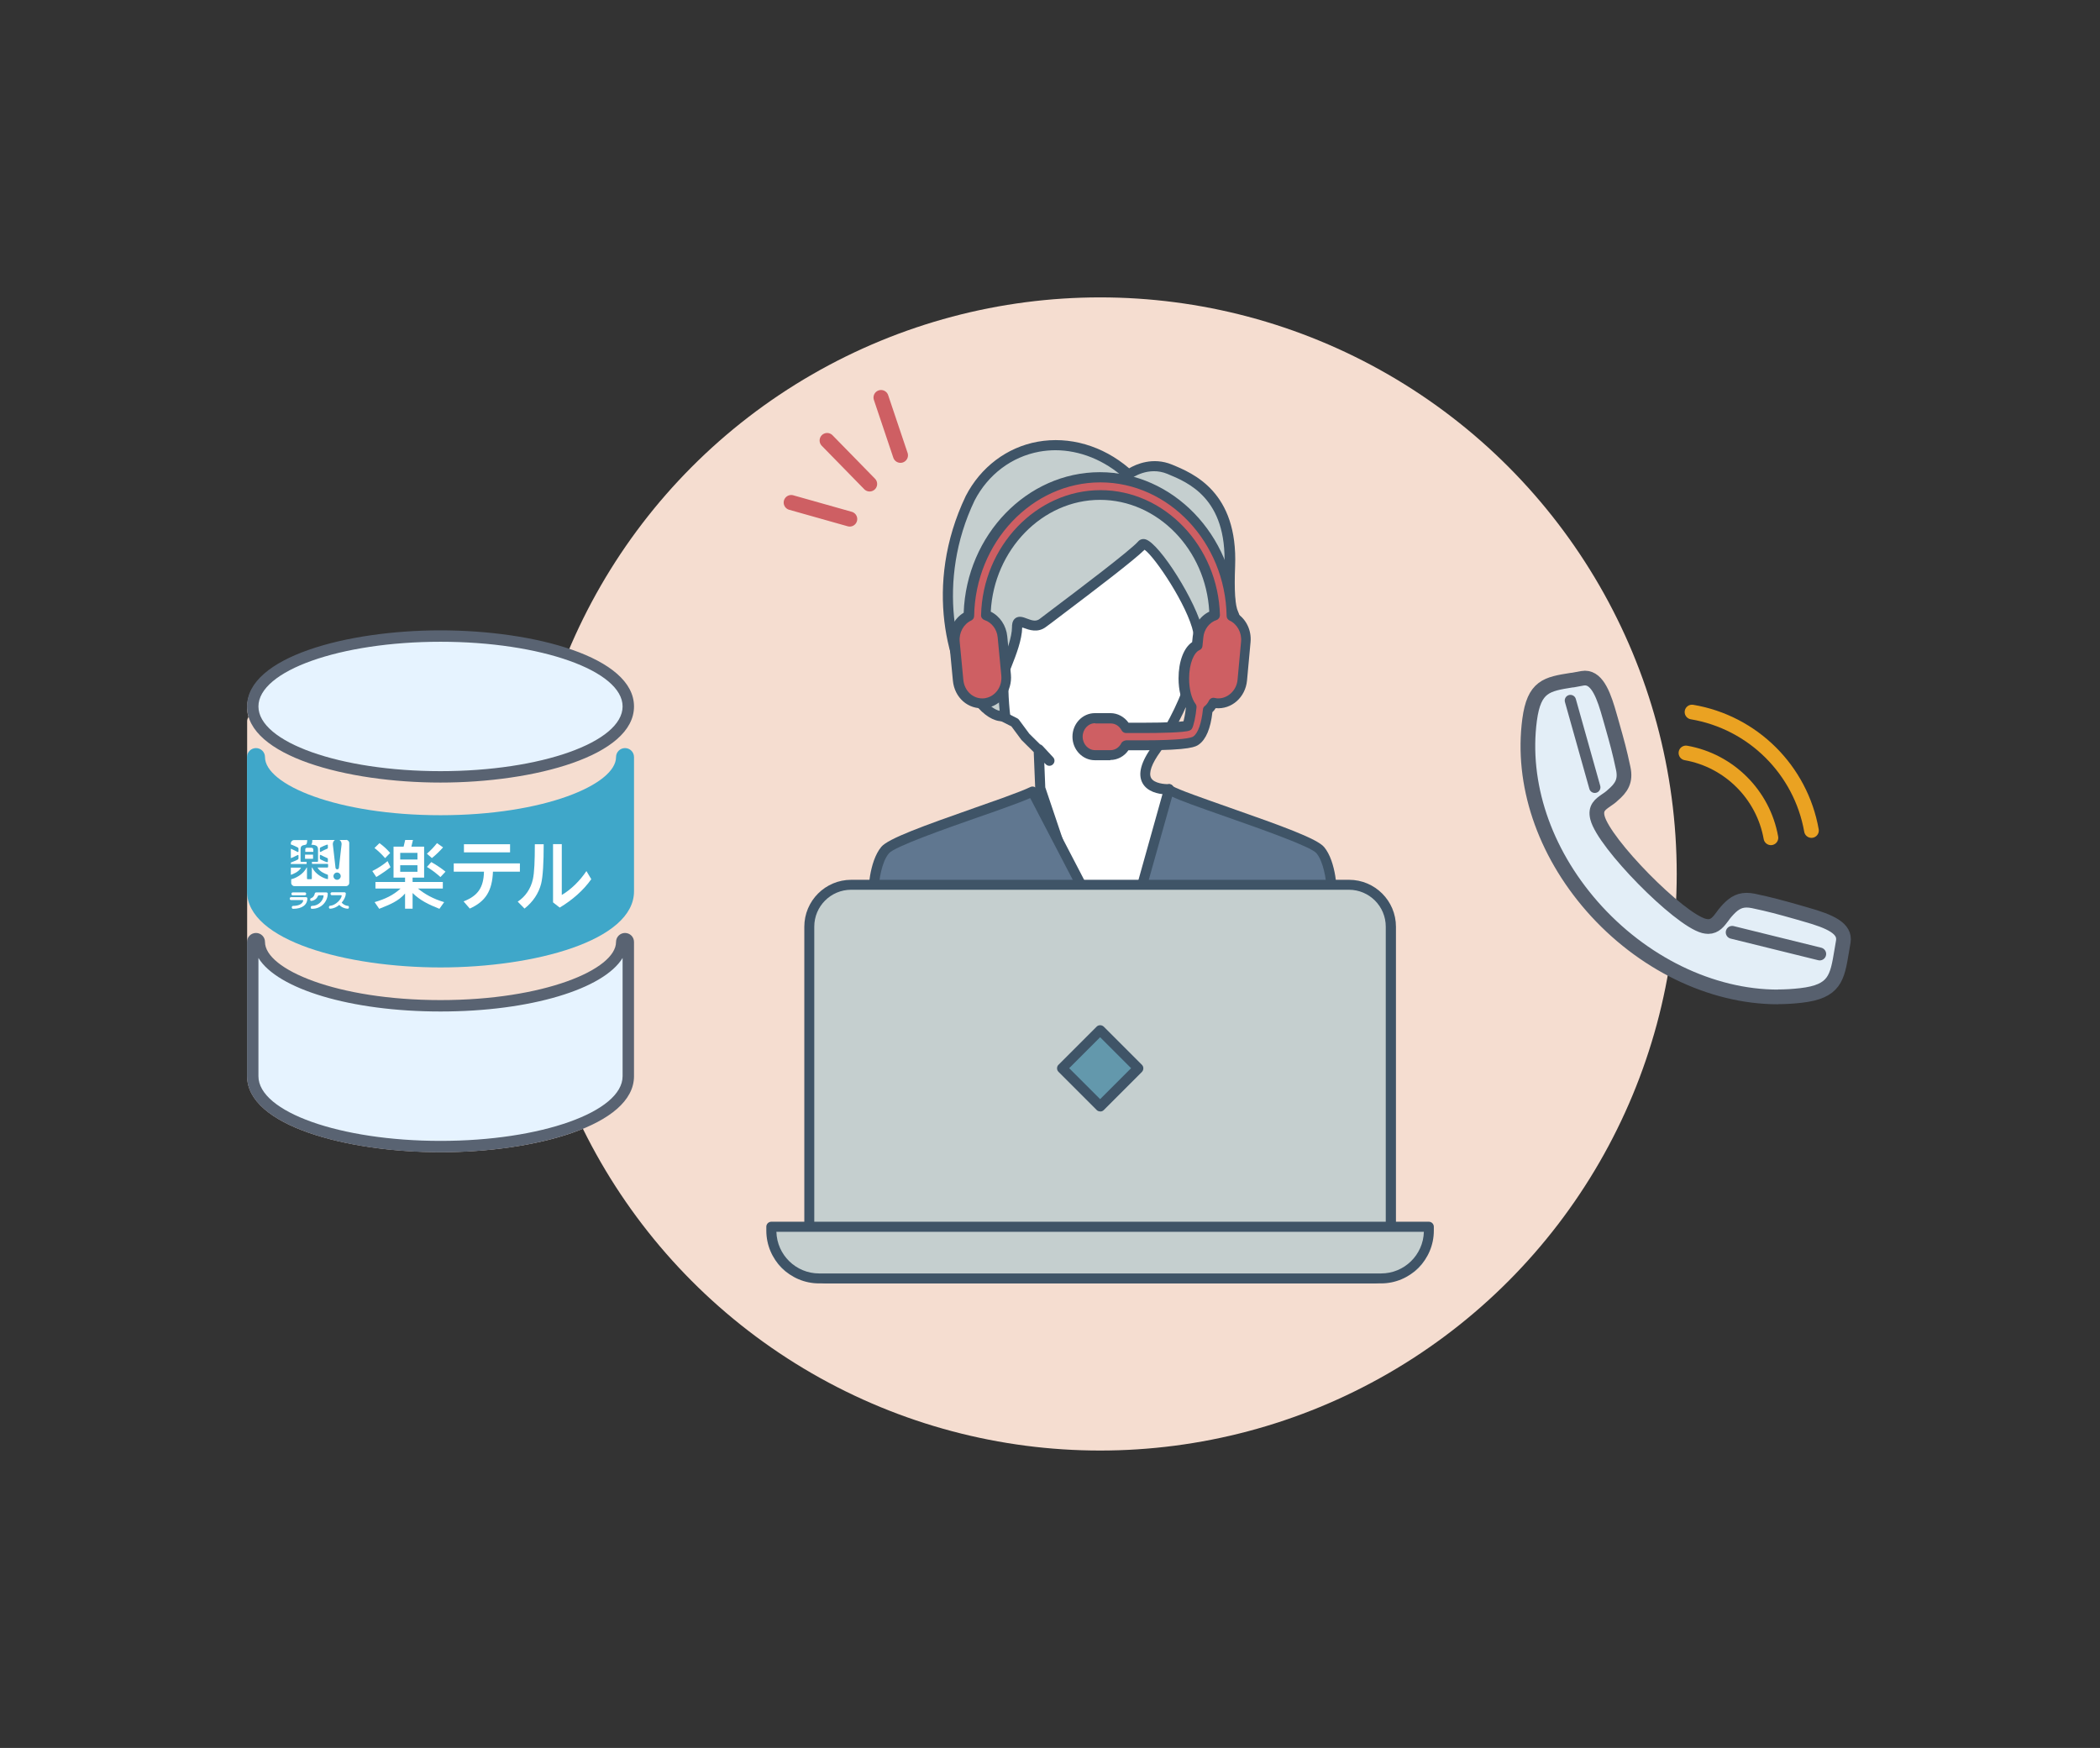 <?xml version="1.0" encoding="UTF-8"?><svg id="_レイヤー_2" xmlns="http://www.w3.org/2000/svg" viewBox="0 0 173 144"><rect x="0" y="0" width="173" height="144" fill="#333333" stroke="none"/><defs><style>.cls-1{fill:#fff;}.cls-2{stroke-width:.93px;}.cls-2,.cls-3,.cls-4,.cls-5,.cls-6{stroke-linecap:round;}.cls-2,.cls-3,.cls-4,.cls-6,.cls-7{fill:none;}.cls-2,.cls-4,.cls-5,.cls-6{stroke-linejoin:bevel;}.cls-2,.cls-5,.cls-6{stroke:#57606e;}.cls-8{fill:#f5ddd0;}.cls-9{fill:#3fa7c9;}.cls-3{stroke:#ce5f63;stroke-linejoin:round;stroke-width:1.24px;}.cls-10{fill:#607790;}.cls-4{stroke:#eaa222;}.cls-4,.cls-5{stroke-width:1.21px;}.cls-5{fill:#e3eef7;}.cls-11{fill:#6398ac;}.cls-12{fill:#ce5f63;}.cls-13{fill:#e6f3ff;}.cls-6{stroke-width:1.06px;}.cls-14{fill:#c5cfcf;}.cls-15{fill:#3f5467;}.cls-16{fill:#596372;}</style></defs><g id="_イヤー_1"><g><circle class="cls-8" cx="90.63" cy="72" r="47.5"/><g><g><path class="cls-1" d="m88.11,41.82l-6.91,6.03v10.46h0l2.39,1.21.85,1.15,2,1.99-.88-.95.13,3.19,5.15,15.28,7.7-1.47-2.23-13.69s-3.6.19-1.03-3.33c2.56-3.52,8.05-14.6-2.71-19.86-10.76-5.27-4.45,0-4.45,0h0Z"/><path class="cls-15" d="m90.84,80.59c-.18,0-.33-.11-.39-.28l-5.15-15.28s-.02-.08-.02-.12l-.12-2.95-1.01-1-.83-1.12-2.31-1.17c-.14-.07-.23-.21-.23-.37v-10.46c0-.12.05-.23.14-.31l6.55-5.71c-1.98-1.74-1.65-2.26-1.52-2.46.32-.49,1.08-.71,6.79,2.08,3.43,1.68,5.56,4.09,6.32,7.16,1.25,5.04-1.58,10.74-3.46,13.32-.72.99-.99,1.75-.77,2.17.25.46,1.15.52,1.44.51.2-.04.4.14.43.35l2.23,13.69c.04.22-.11.43-.33.47l-7.7,1.47h-.08.02Zm-4.74-15.76l5.02,14.89,6.95-1.33-2.11-12.95c-.53-.03-1.44-.2-1.84-.93-.4-.74-.13-1.74.82-3.05,1.79-2.46,4.5-7.89,3.32-12.63-.7-2.82-2.68-5.05-5.88-6.62-3.73-1.83-5.1-2.22-5.58-2.29.25.37.89,1.03,1.58,1.6.09.08.15.19.15.31s-.05.24-.14.32l-6.77,5.9v10.02l2.17,1.1c.06.03.11.07.15.12l.85,1.15.89.88c.07.02.14.06.2.12l.88.95c.15.16.15.42-.02.58-.16.16-.42.16-.58,0l-.13-.13.08,2h-.01Z"/></g><g><path class="cls-10" d="m109.73,73.66h-15.84l2.42-8.64c.44.63,11.51,3.9,12.45,5.03.94,1.13.97,3.62.97,3.62h0Z"/><path class="cls-15" d="m109.73,74.07h-15.84c-.13,0-.25-.06-.33-.16-.08-.1-.1-.24-.07-.36l2.42-8.64c.04-.15.17-.27.33-.3.16-.03.32.04.41.17.27.22,2.62,1.04,4.69,1.77,4.31,1.51,7.17,2.55,7.74,3.23,1.03,1.23,1.06,3.77,1.06,3.88s-.04.22-.12.3-.18.12-.29.12h0Zm-15.29-.84h14.86c-.06-.83-.27-2.24-.85-2.94-.46-.55-4.62-2.01-7.38-2.98-2.54-.89-3.85-1.36-4.51-1.68l-2.13,7.59h0Z"/></g><g><path class="cls-10" d="m85.06,65.22l4.39,8.44h-17.51s.03-2.48.97-3.62c.66-.79,6.3-2.64,9.76-3.89,1.08-.39,1.94-.72,2.38-.94h.01Z"/><path class="cls-15" d="m89.45,74.07h-17.51c-.11,0-.22-.04-.29-.12-.08-.08-.12-.18-.12-.3,0-.11.04-2.64,1.07-3.88.56-.68,3.41-1.71,7.7-3.22.79-.28,1.56-.55,2.24-.79,1.16-.42,1.95-.73,2.34-.92.2-.1.45-.02.55.18l4.39,8.44c.07.13.06.28-.01.41-.07.12-.21.2-.35.2h0Zm-17.07-.83h16.39l-3.9-7.49c-.46.2-1.14.46-2.06.79-.68.25-1.45.52-2.24.79-2.74.96-6.88,2.42-7.34,2.97-.62.74-.8,2.22-.86,2.94h.01Z"/></g><g><path class="cls-14" d="m98.95,53.39c-.24-.19-.12-.7-.25-1.32-.52-2.54-4.07-7.78-4.6-7.17-.82.95-7.17,5.66-8.17,6.44s-2.14-.78-2.14.32-.63,2.55-.98,3.46c-.35.91,0,3.87,0,3.87-2.63.62-7.35-8.61-2.89-17.93,2.51-4.86,8.67-5.9,13.05-1.94,0,0,1.57-1.19,3.4-.44,1.82.75,5.19,2.2,4.95,7.98-.1,2.38.05,3.45.29,3.95.09.18.13.36.13.54,0,1.1-1.73,2.32-2.51,2.32-.13,0-.22-.03-.28-.08"/><path class="cls-15" d="m82.56,59.42c-.72,0-1.5-.49-2.24-1.41-2.17-2.7-4.3-9.74-.76-17.15,1.23-2.38,3.39-4.01,5.92-4.47,2.62-.47,5.35.32,7.54,2.19.58-.34,1.96-.95,3.52-.31,1.77.73,5.45,2.25,5.21,8.38-.08,1.99,0,3.25.25,3.75.11.24.17.48.17.72,0,1.33-1.9,2.74-2.92,2.74-.22,0-.4-.06-.54-.17-.02-.02-.04-.04-.06-.05-.24-.23-.26-.57-.27-.9,0-.18-.02-.39-.07-.61-.46-2.22-3.18-6.27-4.02-6.84-.86.85-3.87,3.15-7.02,5.53-.5.38-.88.67-1.08.81-.69.54-1.42.26-1.86.1-.04,0-.08-.03-.12-.04-.02,1.03-.51,2.28-.87,3.19l-.14.36c-.23.6-.11,2.57.02,3.67.02.21-.11.4-.32.45-.12.03-.24.04-.36.04l.02.02Zm4.41-22.33c-.45,0-.9.04-1.35.12-2.28.42-4.22,1.88-5.33,4.02-3.2,6.68-1.54,13.53.66,16.26.48.6.98.98,1.4,1.07-.09-.9-.23-2.82.07-3.61l.14-.37c.34-.87.81-2.06.81-2.94,0-.13,0-.51.29-.72.3-.2.63-.08.94.04.44.17.76.26,1.06.02.19-.15.58-.44,1.08-.82,1.91-1.44,6.39-4.82,7.03-5.56.14-.16.36-.23.59-.17,1.16.3,4.25,5.23,4.72,7.53.06.27.07.52.08.74,0,.12.02.28.03.35.61-.03,2.1-1.08,2.1-1.92,0-.12-.03-.24-.09-.36-.32-.65-.42-1.93-.33-4.15.22-5.56-2.98-6.87-4.7-7.58-1.57-.65-2.93.34-2.99.39-.16.12-.38.11-.53-.02-1.67-1.51-3.7-2.32-5.73-2.32h.05Z"/></g><g><g><path class="cls-14" d="m70.35,72.9h40.56c2.03,0,3.67,1.64,3.67,3.67v26.86c0,1.05-.85,1.89-1.89,1.89h-44.11c-1.05,0-1.89-.85-1.89-1.89v-26.86c0-2.03,1.64-3.67,3.67-3.67h-.01Z"/><path class="cls-15" d="m113.13,105.73h-45.01c-1.03,0-1.86-.83-1.86-1.86v-27.52c0-2.14,1.73-3.87,3.87-3.87h41c2.14,0,3.87,1.73,3.87,3.87v27.52c0,1.03-.83,1.86-1.86,1.86h-.01Zm-46.04-.83h47.07v-28.56c0-1.68-1.36-3.04-3.04-3.04h-41c-1.68,0-3.04,1.36-3.04,3.04v28.56h.01Z"/></g><g><path class="cls-14" d="m64.94,101.06h51.37c.77,0,1.4.63,1.4,1.4h0c0,1.57-1.28,2.85-2.85,2.85h-48.47c-1.57,0-2.85-1.28-2.85-2.85h0c0-.77.63-1.4,1.4-1.4Z"/><path class="cls-15" d="m113.78,105.73h-46.3c-2.4,0-4.35-1.95-4.35-4.35v-.32c0-.23.19-.41.41-.41h54.17c.23,0,.41.19.41.41v.32c0,2.4-1.95,4.35-4.35,4.35h.01Zm-49.82-4.25c.05,1.9,1.61,3.43,3.52,3.43h46.3c1.91,0,3.47-1.53,3.52-3.43h-53.34Z"/></g><g><rect class="cls-11" x="88.41" y="85.78" width="4.44" height="4.44" transform="translate(-35.68 89.86) rotate(-45)"/><path class="cls-15" d="m90.63,91.56c-.11,0-.22-.04-.29-.12l-3.14-3.14c-.08-.08-.12-.18-.12-.29s.04-.22.12-.29l3.14-3.14c.16-.16.42-.16.59,0l3.14,3.14c.16.16.16.42,0,.59l-3.14,3.14c-.08.08-.18.12-.29.12h0Zm-2.55-3.56l2.55,2.55,2.55-2.55-2.55-2.55-2.55,2.55Z"/></g></g><g><path class="cls-12" d="m90.2,62.22c-.79,0-1.44-.68-1.44-1.52s.64-1.52,1.44-1.52h1.28c.52,0,1.01.31,1.25.79.48,0,.95,0,1.41,0,2.59,0,3.53-.11,3.67-.18.05-.08.24-.75.31-1.56-.38-.5-.61-1.38-.61-2.33,0-1.37.45-2.46,1.1-2.73l.07-.7c.08-.85.62-1.55,1.37-1.8-.14-5.48-4.32-9.9-9.42-9.9s-9.29,4.42-9.42,9.9c.75.25,1.29.95,1.37,1.8l.3,3.15c.05.56-.1,1.1-.43,1.54-.34.44-.81.72-1.34.78-.07,0-.14,0-.2,0-1.02,0-1.87-.82-1.97-1.9l-.3-3.15c-.09-.92.41-1.79,1.19-2.15.11-6.31,4.92-11.42,10.81-11.42s10.71,5.1,10.81,11.42c.78.36,1.28,1.23,1.19,2.15l-.3,3.15c-.1,1.09-.95,1.9-1.97,1.9-.07,0-.13,0-.2,0-.07,0-.14-.02-.21-.04-.13.25-.28.45-.45.58-.09.94-.33,2.08-.96,2.53-.17.12-.56.4-4.39.4-.48,0-.95,0-1.41,0-.25.49-.73.8-1.26.8h-1.29Z"/><path class="cls-15" d="m91.48,62.63h-1.28c-1.02,0-1.85-.87-1.85-1.94s.83-1.94,1.85-1.94h1.28c.59,0,1.14.3,1.49.79h1.17c2.18,0,3.05-.08,3.36-.12.05-.2.14-.6.19-1.09-.38-.59-.6-1.48-.6-2.44,0-1.39.43-2.53,1.12-2.99l.05-.48c.08-.89.6-1.66,1.36-2.03-.27-5.11-4.25-9.21-9-9.21s-8.73,4.11-9,9.21c.75.37,1.27,1.14,1.36,2.03l.3,3.15c.06.66-.12,1.31-.51,1.83-.41.53-.98.87-1.63.94-1.4.14-2.51-.88-2.64-2.27l-.3-3.15c-.09-1,.38-1.95,1.19-2.44.23-6.41,5.22-11.58,11.22-11.58s10.99,5.17,11.22,11.58c.82.49,1.29,1.44,1.19,2.44l-.29,3.15c-.13,1.37-1.26,2.39-2.58,2.27-.08.13-.17.24-.27.33-.15,1.35-.53,2.24-1.11,2.66-.25.18-.66.48-4.64.48h-1.17c-.34.5-.9.8-1.49.8v.02Zm-1.27-3.05c-.56,0-1.02.5-1.02,1.11s.46,1.11,1.02,1.11h1.28c.37,0,.71-.22.89-.58.07-.14.23-.2.38-.23.45,0,.93,0,1.4,0,3.23,0,3.99-.2,4.15-.32.39-.28.67-1.09.79-2.23.01-.11.07-.22.16-.28.12-.09.24-.25.34-.45.09-.17.28-.26.47-.21.05,0,.1.02.16.03.83.08,1.63-.59,1.72-1.52l.29-3.15c.07-.74-.32-1.45-.95-1.74-.14-.07-.24-.21-.24-.37-.1-6.07-4.77-11.01-10.4-11.01s-10.3,4.94-10.4,11.01c0,.16-.1.3-.24.37-.63.29-1.02,1-.95,1.74l.3,3.15c.09.93.83,1.61,1.72,1.52.41-.05.79-.26,1.06-.61.27-.35.39-.8.35-1.25l-.3-3.15c-.06-.68-.49-1.24-1.09-1.44-.17-.06-.29-.22-.28-.4.14-5.68,4.56-10.3,9.84-10.3s9.69,4.62,9.84,10.3c0,.18-.11.34-.28.4-.6.2-1.03.77-1.09,1.44l-.07.7c-.01.15-.11.28-.25.34-.42.18-.85,1.04-.85,2.35,0,.85.2,1.65.53,2.08.06.08.09.18.08.29-.06.71-.24,1.55-.38,1.75-.04.07-.1.12-.18.15-.41.18-2.58.21-3.84.21-.46,0-.93,0-1.41,0-.15,0-.29-.09-.36-.22-.18-.35-.52-.57-.89-.57h-1.28l-.02-.02Z"/></g></g><g><path class="cls-5" d="m146.47,82.13c-5.5,0-11.22-2.79-15.32-7.47-3.96-4.53-5.83-10.12-5.14-15.36.37-2.77,1.41-2.94,3.48-3.27h.06c.25-.05.52-.09.81-.15.07,0,.14-.02.21-.02,1.06,0,1.59,1.55,2.04,3.15l.16.56c.48,1.7.64,2.27.95,3.72.23,1.05-.15,1.62-.87,2.23-.15.15-.34.28-.52.4-.5.35-.93.64-.73,1.44.53,2.11,6.67,8.36,8.77,8.92.13.03.25.05.36.05.55,0,.86-.42,1.16-.82.1-.14.2-.28.32-.41.49-.56.96-.94,1.67-.94.17,0,.36.02.56.06,1.45.31,2.03.47,3.73.95l.55.16c2.08.58,3.32,1.16,3.13,2.25-.05.27-.09.52-.13.77-.37,2.22-.55,3.34-3.37,3.66-.62.07-1.25.11-1.88.11h0Z"/><path class="cls-4" d="m138.89,62.03c3.56.63,6.37,3.44,7,6.99"/><path class="cls-4" d="m139.39,58.66c5.01.84,8.96,4.77,9.84,9.76"/><line class="cls-6" x1="149.91" y1="78.59" x2="142.7" y2="76.81"/><line class="cls-2" x1="131.38" y1="64.86" x2="129.37" y2="57.71"/></g><g><line class="cls-3" x1="68.14" y1="36.29" x2="71.64" y2="39.87"/><line class="cls-3" x1="65.18" y1="41.4" x2="70" y2="42.76"/><line class="cls-3" x1="72.58" y1="32.75" x2="74.18" y2="37.51"/></g><g><path class="cls-8" d="m52.22,58.28c.04-4.07-8.19-6.26-15.91-6.26s-15.95,2.2-15.95,6.26c0,.27.03.52.11.77-.06.11-.11.22-.11.36v29.25c0,4.07,8.19,6.26,15.95,6.26s15.91-2.2,15.91-6.26v-29.25c.02-.15-.03-.28-.1-.39.06-.23.1-.48.1-.73Z"/><g><path class="cls-9" d="m36.29,79.7c-7.73,0-15.94-2.2-15.94-6.27v-11.06c0-.41.33-.74.74-.74s.74.33.74.74c0,2.27,5.94,4.79,14.46,4.79s14.46-2.53,14.46-4.79c0-.41.33-.74.74-.74s.74.33.74.74v11.06c0,4.07-8.21,6.27-15.94,6.27Z"/><g><path class="cls-13" d="m36.29,64c-7.6,0-15.47-2.17-15.47-5.8s7.87-5.8,15.47-5.8,15.47,2.17,15.47,5.8-7.86,5.8-15.47,5.8Z"/><path class="cls-16" d="m36.29,52.87c8.27,0,15,2.39,15,5.33s-6.73,5.33-15,5.33-15-2.39-15-5.33,6.73-5.33,15-5.33m0-.94c-7.73,0-15.94,2.2-15.94,6.27s8.21,6.27,15.94,6.27,15.94-2.2,15.94-6.27-8.21-6.27-15.94-6.27h0Z"/></g><g><path class="cls-13" d="m36.29,94.46c-7.6,0-15.47-2.17-15.47-5.8v-11.06c0-.15.12-.27.27-.27s.27.12.27.27c0,2.85,6.84,5.26,14.93,5.26s14.93-2.41,14.93-5.26c0-.15.12-.27.27-.27s.27.12.27.27v11.06c0,3.63-7.86,5.8-15.47,5.8Z"/><path class="cls-16" d="m51.69,77.6h0,0m-30.4,1.32c1.56,2.55,7.59,4.41,15,4.41s13.44-1.85,15-4.41v9.74c0,2.94-6.73,5.33-15,5.33s-15-2.39-15-5.33v-9.74m30.2-2.06c-.41,0-.74.33-.74.74,0,2.27-5.94,4.79-14.46,4.79s-14.46-2.53-14.46-4.79c0-.41-.33-.74-.74-.74s-.74.33-.74.74v11.06c0,4.07,8.21,6.27,15.94,6.27s15.94-2.2,15.94-6.27v-11.06c0-.41-.33-.74-.74-.74h0Z"/></g><g><path class="cls-1" d="m25.13,70.75h.66v-.34h-.66v.34Zm.13.25h-.45s-.05-.02-.05-.05v-.94c0-.11.01-.24.08-.3.12-.11.28-.08.36-.13.08-.04.1-.19.11-.37h-1.09c-.14,0-.26.12-.26.26v.1c.09.02.5.2.59.26.03.02.04.04.04.08v.24s-.03.06-.07.04c-.11-.07-.45-.22-.56-.27v.78c.11-.04.45-.2.56-.26.03-.02.07.01.07.04v.24s-.01.06-.04.08c-.09.06-.5.23-.59.26v.12h1.3v-.17Zm.54-1.03c0-.1-.07-.13-.18-.13h-.29c-.11,0-.18.03-.18.13v.21h.66v-.21Zm-1,1.51h-.84v.59c.13-.04.66-.23.84-.59Zm3.69-2.28h-.52c.1.07.17.18.17.32,0,.01,0,.03,0,.04l-.22,1.93c0,.07-.07.13-.14.13s-.13-.06-.14-.13l-.22-1.93s0-.03,0-.04c0-.13.07-.25.17-.32h-1.86c0,.21-.04.33-.09.39.47.02.56.13.56.44v.92s-.02.05-.05.05h-.45v.17h1.28s.05.02.05.05v.2s-.02.05-.05.05h-.82c.18.36.69.54.81.58.04.01.05.05.05.08v.26s-.01.04-.05.03c-.32-.06-.98-.38-1.25-.95h-.03v.91s-.02.05-.05.05h-.3s-.05-.02-.05-.05v-.91h-.03c-.27.57-.94.9-1.27.96v.31c0,.14.12.26.26.26h4.26c.14,0,.26-.12.26-.26v-3.29c0-.14-.12-.26-.26-.26Zm-1.48,1.78s-.03.06-.06.05c-.06,0-.47-.18-.56-.24-.03-.02-.04-.04-.04-.08v-.24s.03-.06.07-.04c.11.07.44.22.54.26.04.01.05.03.05.06v.23Zm0-1.12s-.02.05-.05.06c-.1.03-.43.19-.54.26-.03.02-.07-.01-.07-.04v-.24s.01-.06.04-.08c.1-.06.51-.23.56-.24.03,0,.06.02.06.05v.23Zm.76,2.62c-.17,0-.3-.14-.3-.3s.14-.3.3-.3.3.14.3.3-.14.3-.3.3Z"/><g><g><path class="cls-1" d="m25.22,73.66c0,.05-.05.1-.11.1h-.99c-.06,0-.11-.04-.11-.1v-.04c0-.05.05-.1.11-.1h.99c.06,0,.11.04.11.1v.04Z"/><path class="cls-1" d="m24.15,74.63c.43,0,.77-.15.83-.43,0-.03-.02-.05-.04-.05h-.96c-.06,0-.11-.04-.11-.1v-.04c0-.05.05-.1.11-.1h1.23c.06,0,.11.04.11.1,0,.53-.43.86-1.17.86-.06,0-.11-.04-.11-.1v-.04c0-.05.05-.1.11-.1Z"/></g><path class="cls-1" d="m26.26,73.76s.36,0,.36,0c.02,0,.04.02.04.05-.05.4-.42.81-.95.82-.06,0-.11.04-.11.1v.06c0,.05.05.08.11.08.83,0,1.29-.67,1.29-1.25,0-.05-.05-.1-.11-.1h-.85c-.06,0-.1.05-.11.1-.04.18-.13.31-.29.37-.06.02-.08.03-.08.09v.07c0,.05.05.07.1.07.29-.05.45-.21.54-.42.01-.03.03-.04.07-.04Z"/><path class="cls-1" d="m28.64,74.63c-.19-.02-.4-.15-.49-.27.22-.25.34-.55.34-.75,0-.05-.05-.1-.11-.1h-1.04c-.06,0-.11.05-.11.1v.04c0,.05.05.1.11.1h.78s.03.02.03.05c-.04.3-.5.78-.95.82-.06,0-.1.05-.1.1v.05c0,.05.04.09.1.09.29-.01.55-.14.75-.31.15.17.41.3.69.31.06,0,.1-.03.1-.09v-.05c0-.05-.04-.1-.1-.1Z"/></g><g><path class="cls-1" d="m40.61,71.81c-.06,1.58-.61,2.46-1.91,3.04l-.51-.59c1.18-.46,1.65-1.14,1.68-2.45h-2.49v-.68h5.45v.68h-2.22Zm1.41-2.26v.67h-3.8v-.67h3.8Z"/><path class="cls-1" d="m42.65,74.28c.63-.41,1.08-1.07,1.25-1.85.12-.54.16-1.5.16-2.88h.73c0,1.5-.06,2.64-.21,3.25-.2.79-.67,1.5-1.37,2.05l-.56-.57Zm3.63-4.73v4.18c.74-.43,1.5-1.17,2.03-1.97l.4.67c-.64.91-1.55,1.71-2.6,2.34l-.55-.43v-4.8h.72Z"/><g><path class="cls-1" d="m30.67,71.76c.43-.21.91-.52,1.26-.82,0,0,.24.5.24.5-.3.25-.77.57-1.17.81,0,0,0,0,0,0,0,0-.33-.49-.33-.49Z"/><path class="cls-1" d="m31.72,70.69c-.26-.3-.56-.59-.87-.83l.41-.4c.32.23.63.51.88.81,0,0,0,0,0,0l-.41.42Z"/><path class="cls-1" d="m34.42,73.2h2.06v-.54h-2.49v-.36h.95v-2.55h-1.05c.05-.21.13-.55.13-.55h-.64l-.13.55h-.83v2.55h.95v.36h-2.44v.54h2.07c-.6.55-1.28.87-2.14,1.12l.38.55s0,0,0,0c.88-.35,1.59-.63,2.13-1.26v1.25h.62v-1.29c.61.6,1.32.95,2.21,1.3,0,0,0,0,0,0l.39-.55c-.89-.26-1.6-.66-2.16-1.12Zm-1.45-2.94h1.42v.55h-1.42v-.55Zm0,1.56v-.54h1.42v.54h-1.42Z"/><path class="cls-1" d="m35.17,70.33c.28-.24.58-.55.83-.87l.5.35c-.24.27-.59.62-.92.88,0,0,0,0,0,0l-.41-.36Z"/><path class="cls-1" d="m36.28,72.25c-.37-.33-.74-.61-1.11-.83l.36-.4s0,0,0,0c.42.24.83.51,1.17.79,0,0,0,0,0,0l-.42.45Z"/></g></g></g></g></g><rect class="cls-7" width="173" height="144"/></g></g></svg>